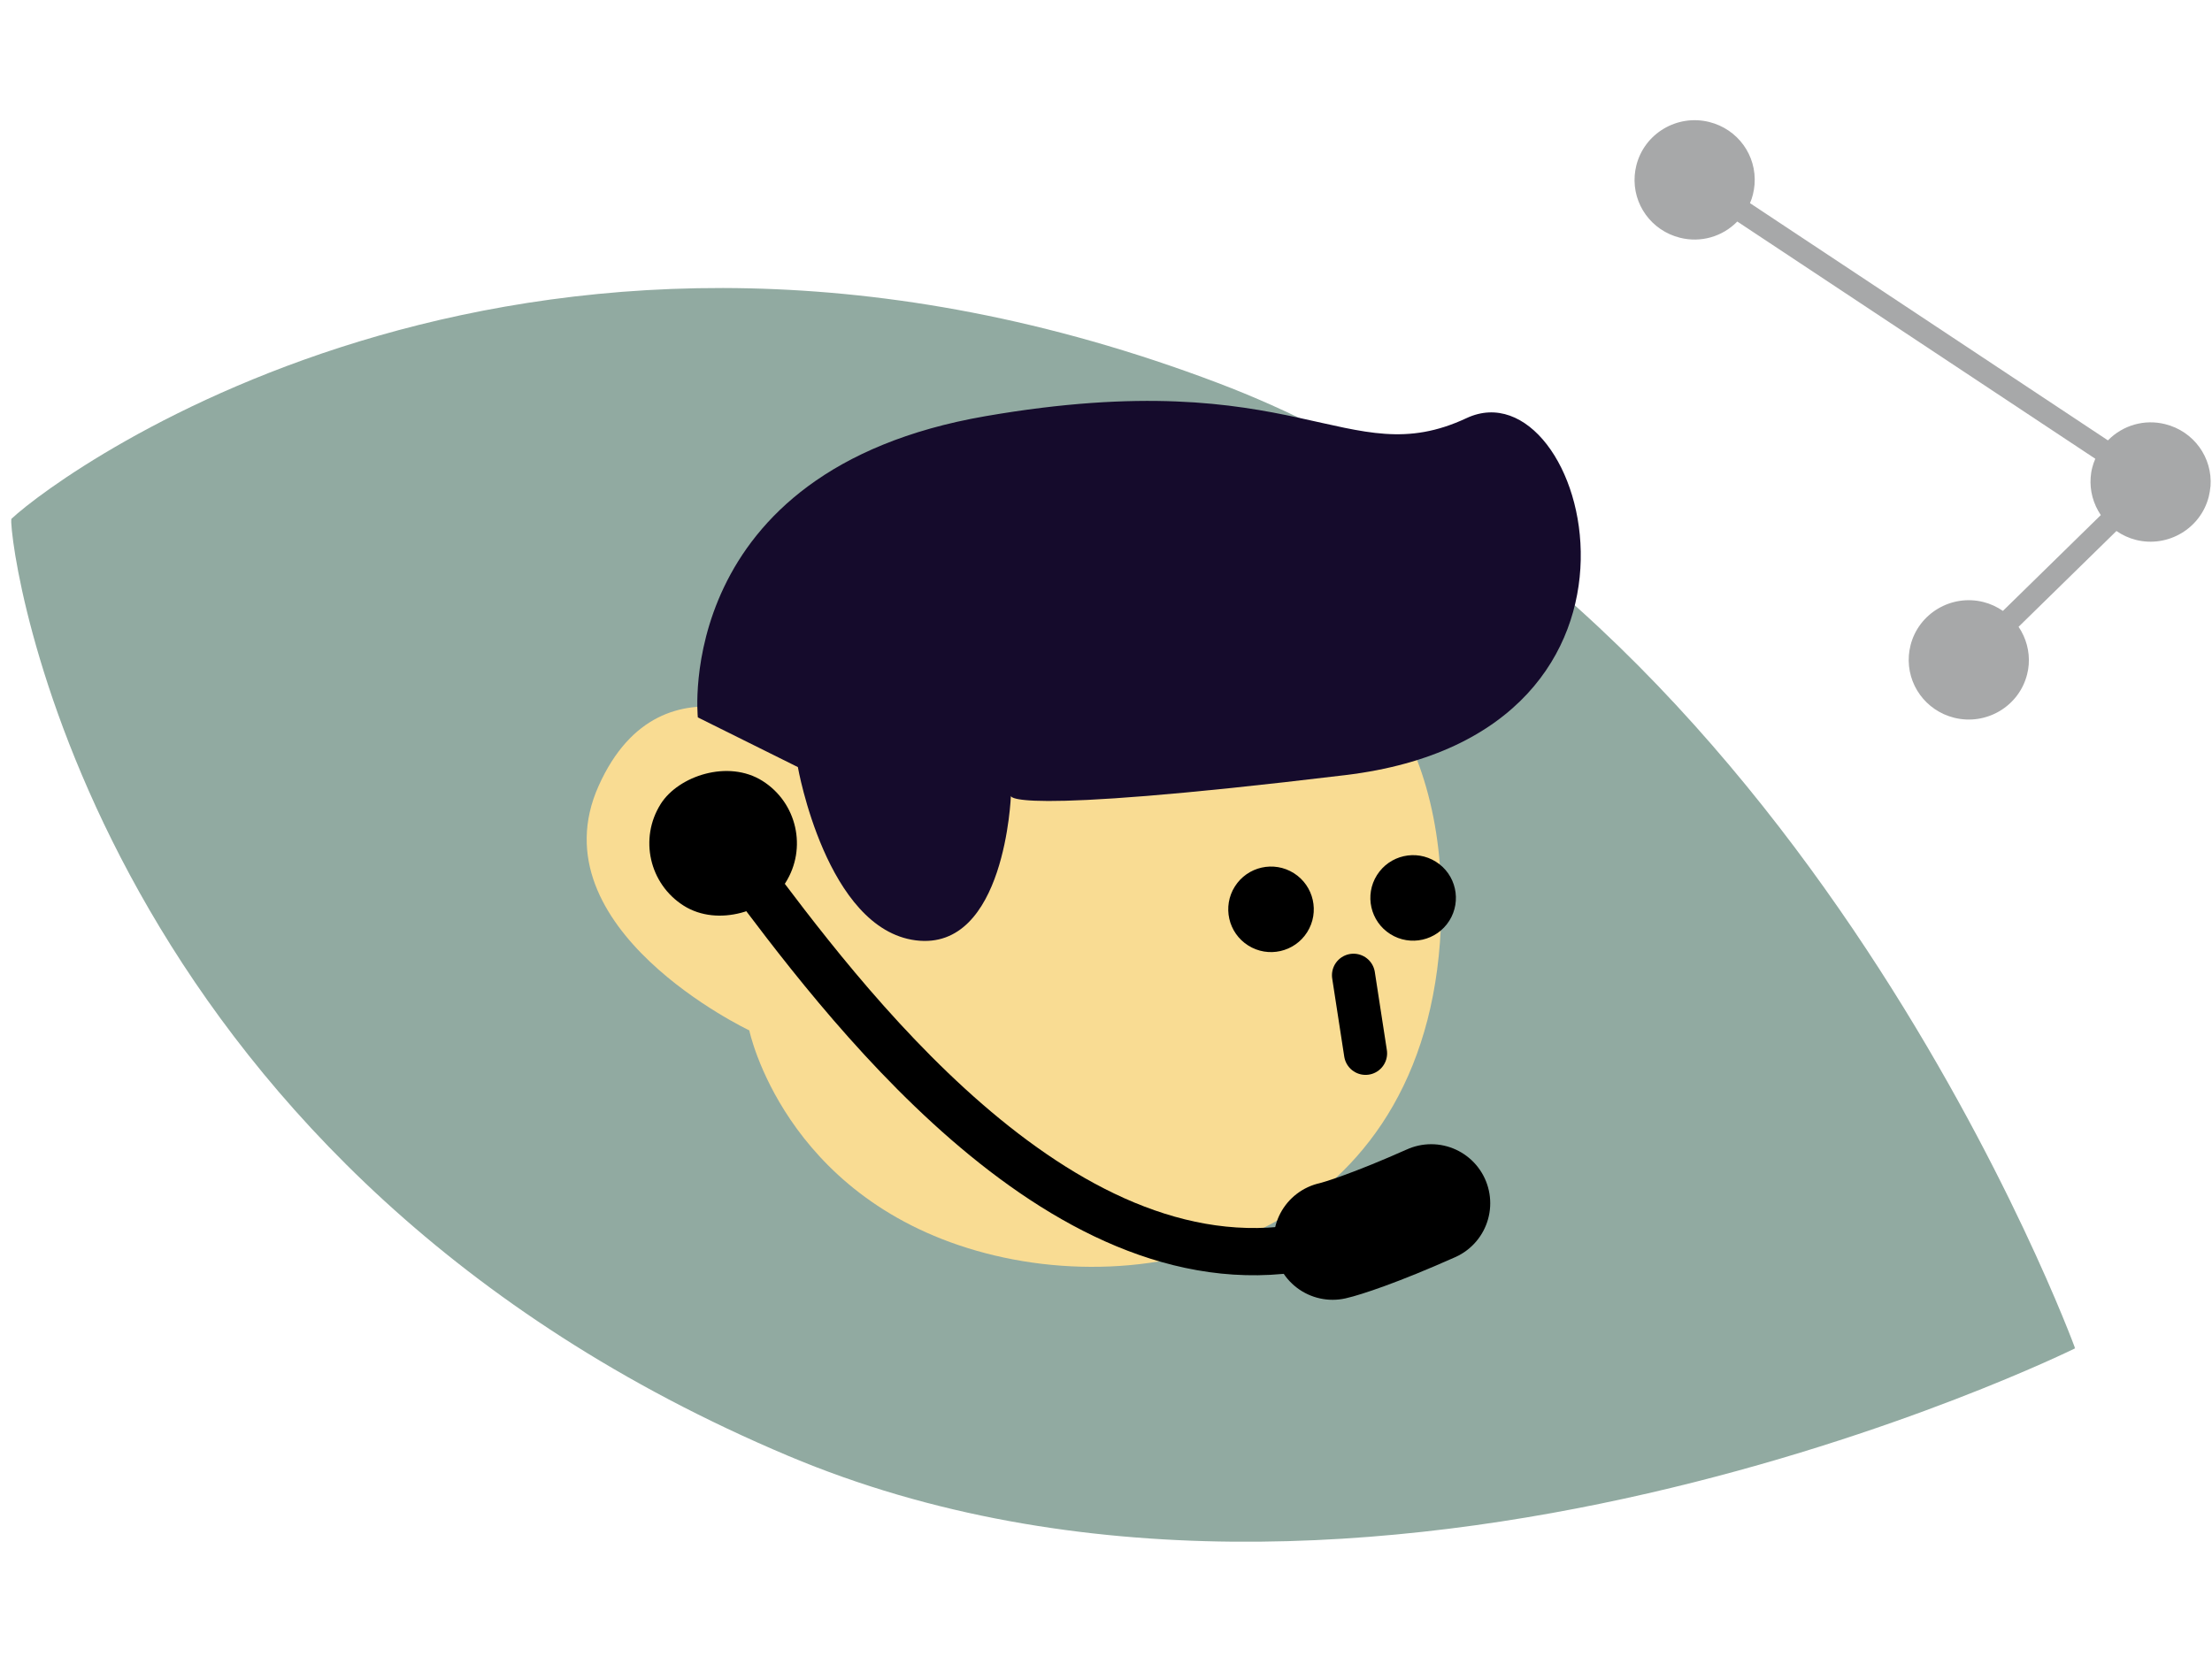 <svg width="86" height="65" viewBox="0 0 86 65" fill="none" xmlns="http://www.w3.org/2000/svg">
<g style="mix-blend-mode:multiply">
<path d="M80.676 52.423C80.676 52.423 80.644 52.414 80.629 52.409L80.677 52.43C80.677 52.43 53.085 66.07 30.647 56.612C4.552 45.608 0.589 23.114 0.437 20.322C0.437 20.322 0.437 20.194 0.441 20.178C2.477 18.264 20.868 4.852 47.346 14.89C70.115 23.511 80.676 52.423 80.676 52.423Z" fill="#91AAA1"/>
</g>
<path d="M85.939 18.921C85.928 19.05 85.906 19.179 85.875 19.309C85.563 20.549 84.29 21.306 83.043 20.994C82.769 20.924 82.516 20.808 82.285 20.648L78.48 24.373C78.775 24.811 78.914 25.326 78.874 25.846C78.864 25.972 78.845 26.098 78.811 26.225C78.499 27.465 77.226 28.221 75.976 27.91C74.869 27.633 74.127 26.611 74.215 25.481C74.225 25.352 74.247 25.224 74.279 25.093C74.591 23.854 75.863 23.097 77.11 23.409C77.385 23.478 77.637 23.595 77.871 23.755L81.677 20.029C81.382 19.592 81.243 19.077 81.283 18.56C81.293 18.433 81.311 18.308 81.346 18.178C81.373 18.068 81.412 17.956 81.463 17.839L67.544 8.614C66.963 9.207 66.123 9.447 65.317 9.245C64.207 8.968 63.468 7.947 63.556 6.817C63.566 6.687 63.588 6.559 63.62 6.429C63.932 5.189 65.204 4.432 66.454 4.744C67.561 5.02 68.303 6.039 68.215 7.172C68.205 7.302 68.183 7.43 68.152 7.56C68.125 7.673 68.086 7.785 68.037 7.899L81.954 17.124C82.535 16.532 83.375 16.291 84.18 16.493C85.29 16.77 86.029 17.791 85.942 18.922L85.939 18.921Z" fill="#A7A8A9"/>
<path d="M29.131 40.066C29.131 40.066 20.777 36.113 23.276 30.554C25.774 24.995 31.204 28.65 31.204 28.65C31.204 28.65 35.447 21.185 44.107 22.064C52.767 22.943 56.178 28.573 56.035 35.539C55.798 47.618 45.469 50.788 37.966 48.635C30.463 46.482 29.131 40.066 29.131 40.066Z" fill="#F9DC93"/>
<path d="M27.131 27.896C27.131 27.896 26.116 18.291 38.319 16.182C50.522 14.073 52.364 18.437 57.017 16.259C61.671 14.081 65.773 28.517 52.307 30.14C38.841 31.763 39.303 30.936 39.303 30.936C39.303 30.936 39.086 37.005 35.606 36.566C32.126 36.126 31.02 29.828 31.02 29.828" fill="#150B2C"/>
<path d="M52.623 37.923L53.091 40.959" stroke="black" stroke-width="1.676" stroke-linecap="round" stroke-linejoin="round"/>
<path d="M48.528 36.765C47.751 36.275 47.519 35.248 48.01 34.471C48.5 33.695 49.528 33.463 50.304 33.953C51.08 34.444 51.312 35.471 50.822 36.247C50.331 37.024 49.304 37.256 48.528 36.765Z" fill="black"/>
<path d="M54.053 36.322C53.276 35.831 53.045 34.804 53.535 34.028C54.026 33.251 55.053 33.019 55.829 33.51C56.606 34 56.837 35.027 56.347 35.804C55.856 36.58 54.83 36.812 54.053 36.322Z" fill="black"/>
<path d="M28.934 33.796C32.619 38.71 41.076 50.194 50.68 48.502" stroke="black" stroke-width="1.837" stroke-linecap="round"/>
<rect width="5.74" height="5.74" rx="2.87" transform="matrix(-0.845 -0.534 -0.534 0.845 32.072 31.9)" fill="black"/>
<path d="M51.811 48.247C52.188 48.162 53.482 47.751 55.643 46.788" stroke="black" stroke-width="4.591" stroke-linecap="round"/>
</svg>
